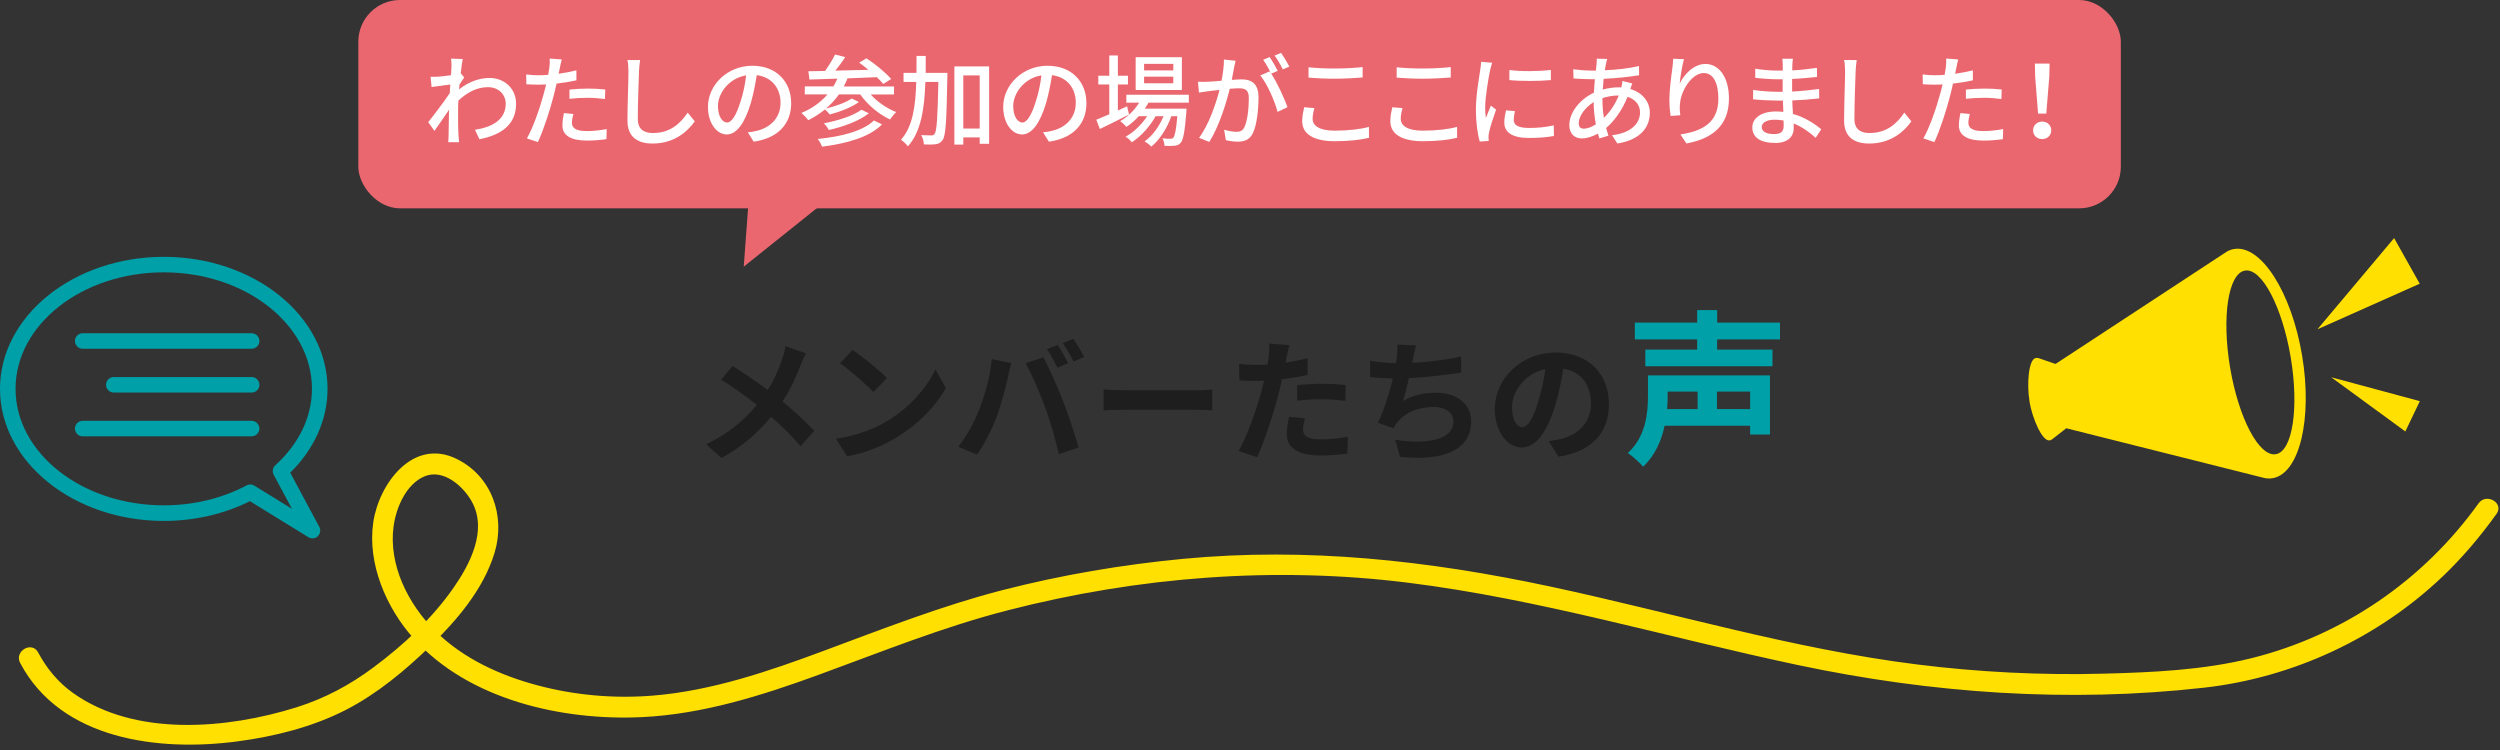 <?xml version="1.0" encoding="UTF-8"?>
<svg id="_レイヤー_2" data-name="レイヤー_2" xmlns="http://www.w3.org/2000/svg" viewBox="0 0 600 180">
  <rect x="0" y="0" width="600" height="180" fill="#333333" stroke="none"/>
  <defs>
    <style>
      .cls-1 {
        fill: none;
      }

      .cls-2 {
        fill: #00a0a8;
      }

      .cls-3 {
        fill: #1e1e1e;
      }

      .cls-4 {
        fill: #ffe001;
      }

      .cls-5 {
        fill: #fff;
      }

      .cls-6 {
        fill: #eb676f;
      }
    </style>
  </defs>
  <g id="_レイアウト" data-name="レイアウト">
    <g>
      <g>
        <path class="cls-4" d="M487.07,96.34c.69,4.12,3.08,9.64,4.83,9.35.15-.02.29-.07.42-.14h0s0,0,0,0c.09-.05.17-.1.26-.17l3.33-2.6,46.95,11.79c.22.07.45.13.67.17h0c.64.12,1.27.13,1.89.03,6.46-1.09,9.63-14.28,7.08-29.47-2.55-15.19-9.86-26.62-16.32-25.54-.61.1-1.2.32-1.75.63h0s0,0,0,0c-.21.12-.42.26-.62.41l-40.48,26.55-3.96-1.36c-.12-.04-.23-.07-.34-.08h-.01s0,0,0,0c-.14-.02-.28-.02-.42,0-1.75.29-2.21,6.29-1.51,10.42ZM535.22,88.2c-2.04-12.17-.44-22.58,3.57-23.26,4.02-.67,8.93,8.64,10.98,20.81,2.04,12.17.44,22.58-3.57,23.26-4.02.67-8.93-8.64-10.98-20.81Z"/>
        <g>
          <polygon class="cls-4" points="556.18 79.03 574.59 57.14 580.73 68.09 556.18 79.03"/>
          <polygon class="cls-4" points="559.49 90.54 580.76 96.28 577.28 103.55 559.49 90.54"/>
        </g>
      </g>
      <g>
        <polyline class="cls-6" points="179.68 48 178.5 64 198.5 48"/>
        <rect class="cls-6" x="86" width="423" height="50" rx="10" ry="10"/>
        <g>
          <path class="cls-5" d="M111.41,18.57c-.31.43-.74,1.1-1.13,1.7-.02.38-.07.79-.1,1.18,2.52-1.99,5.09-2.74,7.3-2.74,3.46,0,6.36,2.42,6.38,6.17.02,4.8-3.26,7.46-8.79,8.54l-1.08-2.28c4.08-.6,7.39-2.38,7.39-6.31,0-1.85-1.46-3.91-4.27-3.91-2.64,0-5.02,1.27-7.1,3.22-.05.86-.07,1.71-.07,2.45,0,2.06-.02,3.77.1,5.93.02.43.1,1.13.14,1.61h-2.59c.02-.41.07-1.18.07-1.56.02-2.21.05-3.58.1-6.22-1.1,1.63-2.5,3.7-3.5,5.06l-1.49-2.09c1.32-1.63,3.91-5.06,5.18-6.98l.12-2.06c-1.1.14-3.05.41-4.49.6l-.24-2.45c.6.02,1.1,0,1.78-.02.74-.05,1.97-.19,3.12-.36.07-1.03.12-1.8.12-2.06,0-.6,0-1.27-.12-1.92l2.81.1c-.12.6-.31,1.87-.48,3.41l.84,1.01Z"/>
          <path class="cls-5" d="M138.35,19.27c-1.49.34-3.14.6-4.78.79-.22,1.03-.48,2.09-.74,3.1-.86,3.36-2.45,8.26-3.74,10.94l-2.64-.89c1.44-2.42,3.14-7.32,4.03-10.66.22-.72.41-1.51.58-2.28-.67.02-1.3.05-1.9.05-1.1,0-1.97-.05-2.83-.1l-.05-2.35c1.15.14,1.99.19,2.9.19.74,0,1.54-.02,2.38-.1.12-.7.24-1.32.29-1.75.1-.77.12-1.63.07-2.16l2.9.22c-.17.6-.36,1.56-.46,2.04l-.29,1.39c1.44-.19,2.9-.48,4.27-.82v2.38ZM137.6,27.36c-.19.74-.34,1.49-.34,2.06,0,1.08.58,2.04,3.6,2.04,1.56,0,3.19-.19,4.75-.48l-.07,2.42c-1.32.19-2.9.34-4.7.34-3.86,0-5.86-1.27-5.86-3.62,0-.98.17-1.99.36-2.98l2.26.22ZM136.67,21.5c1.27-.14,2.9-.24,4.44-.24,1.37,0,2.81.07,4.15.22l-.07,2.28c-1.2-.14-2.62-.29-4.03-.29-1.56,0-3.02.07-4.49.24v-2.21Z"/>
          <path class="cls-5" d="M153.62,14.44c-.14.86-.22,1.87-.26,2.71-.1,2.64-.29,8.11-.29,11.42,0,2.5,1.58,3.36,3.62,3.36,4.18,0,6.65-2.35,8.35-4.9l1.7,2.09c-1.58,2.26-4.78,5.33-10.1,5.33-3.62,0-6.05-1.56-6.05-5.5,0-3.38.24-9.5.24-11.81,0-.98-.07-1.94-.24-2.74l3.02.02Z"/>
          <path class="cls-5" d="M179.46,31.75c.84-.07,1.54-.19,2.11-.34,3.05-.7,5.76-2.9,5.76-6.75,0-3.46-2.06-6.17-5.71-6.62-.34,2.14-.77,4.44-1.42,6.67-1.44,4.85-3.41,7.56-5.78,7.56s-4.51-2.66-4.51-6.62c0-5.28,4.68-9.87,10.63-9.87s9.34,3.98,9.34,8.98-3.19,8.42-9,9.24l-1.42-2.26ZM177.78,24.21c.6-1.87,1.06-4.03,1.3-6.12-4.27.7-6.77,4.42-6.77,7.34,0,2.74,1.22,3.98,2.18,3.98,1.03,0,2.18-1.54,3.29-5.21Z"/>
          <path class="cls-5" d="M208.95,22.65c1.58,1.8,3.91,3.38,6.14,4.25-.48.43-1.15,1.25-1.46,1.78-2.71-1.25-5.4-3.5-7.18-6.02h-5.11c-.89,1.27-1.94,2.4-3.1,3.38,2.16-.5,4.75-1.42,6.17-2.4l1.73.84c-1.8,1.32-4.63,2.38-7.01,3-.26-.36-.7-.86-1.13-1.22-1.22,1.01-2.57,1.87-4.03,2.59-.31-.48-1.15-1.34-1.63-1.75,2.47-1.01,4.61-2.52,6.26-4.44h-5.45v-1.92h6.86c.36-.6.7-1.22.96-1.87-2.5.1-4.8.17-6.7.22l-.26-1.99c1.18-.02,2.52-.05,4.01-.07.89-1.22,1.82-2.76,2.4-3.94l2.45.62c-.74,1.08-1.58,2.26-2.38,3.24,2.5-.05,5.23-.12,7.94-.19-.74-.62-1.51-1.22-2.23-1.73l1.75-1.03c2.09,1.37,4.68,3.46,5.93,4.97l-1.9,1.18c-.38-.48-.91-1.03-1.54-1.63-2.35.1-4.73.19-7.03.29-.26.67-.58,1.32-.91,1.94h12.07v1.92h-5.64ZM211.69,29.85c-2.98,3.05-8.35,4.58-14.38,5.35-.22-.55-.65-1.37-1.06-1.85,5.66-.55,10.9-1.9,13.49-4.44l1.94.94ZM208.52,27.19c-2.3,1.85-6.1,3.22-9.6,4.01-.26-.5-.74-1.18-1.2-1.61,3.26-.6,7.06-1.78,9.02-3.26l1.78.86Z"/>
          <path class="cls-5" d="M227.38,17.47s0,.79-.02,1.08c-.19,10.37-.36,13.92-1.1,15-.48.7-.94.94-1.7,1.06-.67.1-1.73.1-2.83.05-.02-.67-.26-1.63-.65-2.23,1.06.05,2.02.07,2.42.07.38,0,.6-.05.82-.41.5-.65.7-3.79.89-12.43h-3.12c-.22,6.41-1.03,11.95-4.2,15.46-.36-.5-1.13-1.25-1.66-1.58,2.83-3.12,3.5-8.07,3.67-13.87h-3.05v-2.18h3.1c.02-1.32.02-2.66.02-4.06h2.21c0,1.37,0,2.74-.02,4.06h5.23ZM237.39,15.93v18.58h-2.26v-1.54h-3.94v1.73h-2.14V15.93h8.33ZM235.13,30.84v-12.75h-3.94v12.75h3.94Z"/>
          <path class="cls-5" d="M250.32,31.75c.84-.07,1.54-.19,2.11-.34,3.05-.7,5.76-2.9,5.76-6.75,0-3.46-2.06-6.17-5.71-6.62-.34,2.14-.77,4.44-1.42,6.67-1.44,4.85-3.41,7.56-5.78,7.56s-4.51-2.66-4.51-6.62c0-5.28,4.68-9.87,10.63-9.87s9.34,3.98,9.34,8.98-3.19,8.42-9,9.24l-1.42-2.26ZM248.64,24.21c.6-1.87,1.06-4.03,1.3-6.12-4.27.7-6.77,4.42-6.77,7.34,0,2.74,1.22,3.98,2.18,3.98,1.03,0,2.18-1.54,3.29-5.21Z"/>
          <path class="cls-5" d="M270.98,27.48c-2.4,1.22-4.99,2.52-7.01,3.48l-.86-2.23c.86-.34,1.94-.79,3.12-1.3v-7.15h-2.64v-2.11h2.64v-4.85h2.06v4.85h2.42v2.11h-2.42v6.24c.72-.34,1.46-.67,2.21-1.01l.48,1.97ZM275.63,24.64c-.26.5-.55.98-.89,1.44h10.03s-.02.55-.05.84c-.38,4.8-.74,6.67-1.39,7.39-.41.46-.86.6-1.44.67-.55.05-1.44.07-2.4.02-.02-.53-.22-1.32-.5-1.8.82.1,1.56.1,1.87.1.36,0,.55-.02.74-.26.36-.41.67-1.78.96-5.16h-1.44c-.96,2.78-2.83,5.78-4.82,7.3-.36-.41-1.06-.94-1.61-1.25,1.87-1.25,3.55-3.62,4.56-6.05h-1.9c-1.3,2.38-3.58,4.92-5.71,6.26-.34-.46-.96-1.01-1.49-1.34,1.9-1.01,3.86-2.93,5.18-4.92h-2.02c-.91,1.01-1.92,1.87-2.95,2.57-.31-.36-1.08-1.08-1.51-1.39,1.8-1.03,3.43-2.59,4.54-4.42h-3.07v-1.9h15v1.9h-9.7ZM283.65,21.6h-11.09v-7.87h11.09v7.87ZM281.59,15.33h-7.01v1.56h7.01v-1.56ZM281.59,18.4h-7.01v1.58h7.01v-1.58Z"/>
          <path class="cls-5" d="M296.54,14.59c-.12.5-.26,1.1-.36,1.63-.12.72-.34,1.87-.55,2.95.96-.07,1.82-.12,2.38-.12,2.28,0,4.03.96,4.03,4.27,0,2.81-.36,6.58-1.34,8.62-.79,1.61-2.02,2.06-3.67,2.06-.91,0-2.04-.17-2.83-.36l-.41-2.5c.98.29,2.28.5,2.93.5.84,0,1.51-.22,1.94-1.13.72-1.49,1.06-4.46,1.06-6.94,0-2.04-.91-2.38-2.42-2.38-.48,0-1.27.05-2.16.12-.86,3.5-2.54,8.95-4.9,12.75l-2.47-.98c2.38-3.17,4.08-8.28,4.92-11.5-1.08.12-2.04.22-2.59.29-.62.07-1.68.22-2.35.34l-.24-2.59c.82.05,1.49.02,2.3,0,.77-.02,2.04-.12,3.36-.24.34-1.75.58-3.55.58-5.09l2.81.29ZM305.09,17.68c1.44,2.16,3.19,6,3.91,8.04l-2.38,1.13c-.67-2.54-2.47-6.72-4.15-8.74l2.23-.98c.12.17.24.34.38.53-.48-.96-1.25-2.4-1.92-3.31l1.56-.65c.6.86,1.46,2.38,1.94,3.31l-1.58.67ZM307.87,16.65c-.5-1.03-1.27-2.4-1.97-3.31l1.56-.65c.62.89,1.54,2.4,1.99,3.29l-1.58.67Z"/>
          <path class="cls-5" d="M315.46,25.94c-.26.91-.43,1.73-.43,2.59,0,1.66,1.66,2.83,5.28,2.83,3.26,0,6.31-.36,8.23-.91l.02,2.62c-1.87.48-4.8.82-8.18.82-5.09,0-7.85-1.7-7.85-4.8,0-1.3.26-2.42.48-3.36l2.45.22ZM314.05,16.15c1.73.19,3.94.29,6.36.29s4.85-.14,6.62-.34v2.5c-1.63.12-4.39.29-6.6.29-2.45,0-4.49-.1-6.38-.26v-2.47Z"/>
          <path class="cls-5" d="M336.61,25.94c-.26.91-.43,1.73-.43,2.59,0,1.66,1.66,2.83,5.28,2.83,3.26,0,6.31-.36,8.23-.91l.02,2.62c-1.87.48-4.8.82-8.18.82-5.09,0-7.85-1.7-7.85-4.8,0-1.3.26-2.42.48-3.36l2.45.22ZM335.2,16.15c1.73.19,3.94.29,6.36.29s4.85-.14,6.62-.34v2.5c-1.63.12-4.39.29-6.6.29-2.45,0-4.49-.1-6.38-.26v-2.47Z"/>
          <path class="cls-5" d="M358.12,15.07c-.17.46-.41,1.39-.5,1.82-.41,1.94-1.18,6.41-1.18,8.95,0,.84.05,1.63.17,2.5.36-.96.84-2.11,1.2-2.98l1.25.96c-.65,1.8-1.49,4.34-1.7,5.54-.07.31-.14.82-.12,1.08,0,.24.02.6.05.89l-2.16.14c-.48-1.66-.91-4.46-.91-7.68,0-3.55.77-7.58,1.03-9.48.1-.6.19-1.34.22-1.97l2.66.22ZM363.59,26.68c-.19.82-.29,1.46-.29,2.11,0,1.08.79,1.92,3.67,1.92,2.14,0,3.94-.19,5.93-.62l.05,2.54c-1.49.29-3.46.48-6.02.48-4.03,0-5.9-1.39-5.9-3.7,0-.94.19-1.9.41-2.93l2.16.19ZM372.21,16.77v2.45c-2.71.26-7.2.29-9.96,0v-2.42c2.71.41,7.49.31,9.96-.02Z"/>
          <path class="cls-5" d="M391.74,20.04c-.14.31-.31.89-.46,1.32,2.88.86,4.68,3.02,4.68,5.71,0,3.38-2.16,6.48-7.8,7.37l-1.27-1.99c4.42-.48,6.72-2.74,6.72-5.5,0-1.63-1.03-3.1-3-3.72-1.32,3.31-3.22,5.86-5.14,7.49.17.65.36,1.27.55,1.85l-2.18.65c-.12-.36-.24-.74-.34-1.15-1.22.67-2.59,1.15-3.86,1.15-1.66,0-3-1.01-3-3.22,0-3.05,2.62-6.24,5.9-7.75.05-1.1.14-2.21.24-3.24h-1.15c-1.13,0-2.98-.1-3.98-.17l-.07-2.21c.82.12,2.9.31,4.13.31h1.3l.17-1.61c.02-.41.07-.91.05-1.25l2.5.07c-.12.36-.22.79-.29,1.13-.1.46-.19,1.01-.29,1.58,2.98-.12,5.69-.43,8.21-1.01l.02,2.21c-2.4.41-5.57.72-8.5.86-.07.82-.14,1.68-.22,2.57,1.27-.34,2.62-.53,3.79-.53.24,0,.46,0,.67.02.12-.43.24-1.13.26-1.54l2.35.58ZM383.01,29.85c-.31-1.68-.53-3.53-.53-5.35-2.09,1.3-3.58,3.41-3.58,5.06,0,.89.38,1.32,1.22,1.32s1.82-.36,2.88-1.03ZM384.59,24.12c0,1.49.14,2.88.36,4.15,1.37-1.34,2.62-3.05,3.55-5.35h-.14c-1.44,0-2.71.29-3.77.62v.58Z"/>
          <path class="cls-5" d="M404.15,14.2c-.43,1.49-.89,4.37-1.03,5.88,1.03-2.18,3.34-4.73,6.19-4.73,3.24,0,5.64,3.19,5.64,8.3,0,6.62-4.15,9.67-10.2,10.78l-1.44-2.16c5.21-.82,9.1-2.74,9.1-8.62,0-3.7-1.22-6.12-3.5-6.12-2.88,0-5.52,4.27-5.71,7.39-.1.79-.07,1.61.07,2.74l-2.33.17c-.12-.89-.29-2.28-.29-3.84,0-2.23.41-5.5.72-7.66.1-.79.17-1.61.19-2.23l2.59.1Z"/>
          <path class="cls-5" d="M435.77,33.09c-1.34-1.25-3.17-2.59-5.3-3.46,0,.48.02.89.02,1.22,0,1.8-1.3,3.46-4.39,3.46-3.6,0-5.54-1.32-5.54-3.72,0-2.26,2.14-3.84,5.69-3.84.6,0,1.18.05,1.75.1-.05-.89-.07-1.85-.1-2.71h-1.3c-1.51,0-4.2-.12-5.86-.31l.02-2.26c1.49.29,4.42.46,5.86.46h1.22v-3h-1.18c-1.58,0-4.01-.17-5.4-.36v-2.18c1.46.26,3.84.46,5.38.46h1.22v-1.34c0-.43-.05-1.13-.1-1.51h2.54c-.05.43-.12.96-.14,1.61,0,.26-.02.7-.02,1.18,1.99-.1,3.84-.29,5.93-.6l.02,2.18c-1.73.17-3.72.38-5.98.48v3.02c2.35-.12,4.44-.34,6.48-.62l.02,2.26c-2.21.26-4.18.41-6.46.5.02,1.08.1,2.21.17,3.24,3.07.86,5.42,2.54,6.79,3.67l-1.37,2.09ZM428.06,28.92c-.7-.12-1.39-.19-2.14-.19-2.02,0-3.1.77-3.1,1.75s.89,1.7,2.93,1.7c1.34,0,2.33-.38,2.33-1.92,0-.34,0-.79-.02-1.34Z"/>
          <path class="cls-5" d="M445.61,14.44c-.14.86-.22,1.87-.26,2.71-.1,2.64-.29,8.11-.29,11.42,0,2.5,1.58,3.36,3.62,3.36,4.18,0,6.65-2.35,8.35-4.9l1.7,2.09c-1.58,2.26-4.78,5.33-10.1,5.33-3.62,0-6.05-1.56-6.05-5.5,0-3.38.24-9.5.24-11.81,0-.98-.07-1.94-.24-2.74l3.02.02Z"/>
          <path class="cls-5" d="M473.5,19.27c-1.49.34-3.14.6-4.78.79-.22,1.03-.48,2.09-.74,3.1-.86,3.36-2.45,8.26-3.74,10.94l-2.64-.89c1.44-2.42,3.14-7.32,4.03-10.66.22-.72.41-1.51.58-2.28-.67.02-1.3.05-1.9.05-1.1,0-1.97-.05-2.83-.1l-.05-2.35c1.15.14,1.99.19,2.9.19.74,0,1.54-.02,2.38-.1.12-.7.24-1.32.29-1.75.1-.77.12-1.63.07-2.16l2.9.22c-.17.6-.36,1.56-.46,2.04l-.29,1.39c1.44-.19,2.9-.48,4.27-.82v2.38ZM472.75,27.36c-.19.74-.34,1.49-.34,2.06,0,1.08.58,2.04,3.6,2.04,1.56,0,3.19-.19,4.75-.48l-.07,2.42c-1.32.19-2.9.34-4.7.34-3.86,0-5.86-1.27-5.86-3.62,0-.98.17-1.99.36-2.98l2.26.22ZM471.82,21.5c1.27-.14,2.9-.24,4.44-.24,1.37,0,2.81.07,4.15.22l-.07,2.28c-1.2-.14-2.62-.29-4.03-.29-1.56,0-3.02.07-4.49.24v-2.21Z"/>
          <path class="cls-5" d="M487.94,31.29c0-1.25.98-2.11,2.18-2.11s2.18.86,2.18,2.11-.98,2.09-2.18,2.09-2.18-.84-2.18-2.09ZM488.44,18.43l-.07-3.17h3.53l-.07,3.17-.72,8.83h-1.97l-.7-8.83Z"/>
        </g>
      </g>
      <g>
        <path class="cls-3" d="M193.44,84.81c-.42.7-1.02,2.11-1.31,2.85-.96,2.56-2.4,5.76-4.32,8.7,2.82,2.3,5.47,4.77,7.62,7.04l-3.3,3.68c-2.24-2.62-4.51-4.83-7.07-7.04-2.82,3.39-6.5,6.94-11.9,9.89l-3.68-3.3c5.22-2.53,9.02-5.63,12.16-9.44-2.27-1.79-5.31-4.1-8.58-6.05l2.75-3.3c2.56,1.6,5.86,3.84,8.45,5.76,1.63-2.56,2.66-5.09,3.52-7.58.29-.8.61-2.11.77-2.94l4.9,1.73Z"/>
        <path class="cls-3" d="M212.86,101.09c5.44-3.23,9.63-8.13,11.65-12.45l2.5,4.51c-2.43,4.32-6.69,8.74-11.84,11.84-3.23,1.95-7.36,3.74-11.87,4.51l-2.69-4.22c4.99-.7,9.15-2.34,12.26-4.19ZM212.86,90.73l-3.26,3.36c-1.66-1.79-5.66-5.28-8-6.91l3.01-3.2c2.24,1.5,6.4,4.83,8.26,6.75Z"/>
        <path class="cls-3" d="M238.04,86.18l4.67.96c-.29.93-.64,2.5-.77,3.2-.45,2.24-1.63,6.66-2.72,9.63-1.15,3.1-3.04,6.75-4.74,9.15l-4.48-1.89c2.02-2.62,3.9-6.08,4.99-8.9,1.44-3.58,2.66-8.1,3.04-12.16ZM246.17,87.14l4.26-1.38c1.31,2.46,3.52,7.39,4.7,10.5,1.15,2.88,2.85,8,3.74,11.17l-4.74,1.54c-.9-3.81-2.05-7.84-3.33-11.29-1.22-3.36-3.3-8.1-4.64-10.53ZM256.35,87.14l-2.56,1.12c-.67-1.31-1.63-3.23-2.5-4.45l2.53-1.06c.8,1.18,1.92,3.2,2.53,4.38ZM260.19,85.67l-2.56,1.12c-.64-1.34-1.7-3.2-2.56-4.42l2.53-1.06c.83,1.22,2.02,3.23,2.59,4.35Z"/>
        <path class="cls-3" d="M264.86,93.48c1.15.1,3.49.19,5.15.19h17.18c1.47,0,2.91-.13,3.74-.19v5.02c-.77-.03-2.4-.16-3.74-.16h-17.18c-1.82,0-3.97.06-5.15.16v-5.02Z"/>
        <path class="cls-3" d="M313.82,89.99c-1.89.42-4.03.77-6.14,1.02-.29,1.38-.61,2.78-.96,4.06-1.15,4.45-3.3,10.94-5.02,14.65l-4.45-1.47c1.89-3.17,4.29-9.82,5.47-14.27.22-.83.45-1.73.67-2.62-.74.03-1.44.06-2.08.06-1.54,0-2.72-.06-3.84-.13l-.1-3.97c1.63.19,2.69.26,4,.26.93,0,1.86-.03,2.82-.1.13-.7.22-1.31.29-1.82.16-1.18.19-2.46.13-3.2l4.83.38c-.22.86-.51,2.27-.67,2.98l-.26,1.22c1.79-.29,3.58-.64,5.31-1.06v4ZM313.18,100.39c-.26.9-.45,1.95-.45,2.66,0,1.38.8,2.4,4.19,2.4,2.11,0,4.32-.22,6.59-.64l-.16,4.06c-1.79.22-3.94.45-6.46.45-5.34,0-8.06-1.86-8.06-5.06,0-1.44.29-2.98.54-4.22l3.81.35ZM311.33,92.42c1.76-.16,4.03-.32,6.08-.32,1.79,0,3.71.1,5.57.29l-.1,3.81c-1.57-.19-3.52-.38-5.44-.38-2.21,0-4.13.1-6.11.35v-3.74Z"/>
        <path class="cls-3" d="M350.72,89.42c-3.3.51-8.32,1.12-12.58,1.34-.42,1.92-.93,3.94-1.44,5.47,2.56-1.41,4.96-1.98,7.87-1.98,5.12,0,8.51,2.75,8.51,6.78,0,7.14-6.85,9.7-17.09,8.61l-1.12-4.1c6.94,1.12,13.95.29,13.95-4.38,0-1.89-1.66-3.49-4.74-3.49-3.65,0-6.88,1.31-8.77,3.74-.35.42-.58.83-.9,1.38l-3.74-1.34c1.5-2.91,2.78-7.14,3.62-10.62-2.02-.03-3.87-.16-5.47-.32v-3.94c1.89.32,4.29.58,6.21.61.06-.48.16-.9.19-1.28.16-1.38.19-2.14.16-3.2l4.48.19c-.35,1.12-.51,2.18-.74,3.23l-.19.96c3.62-.19,7.9-.67,11.71-1.5l.06,3.84Z"/>
        <path class="cls-3" d="M371.68,105.86c1.22-.16,2.11-.32,2.94-.51,4.06-.96,7.2-3.87,7.2-8.48s-2.37-7.65-6.62-8.38c-.45,2.69-.99,5.63-1.89,8.61-1.89,6.4-4.64,10.3-8.1,10.3s-6.46-3.87-6.46-9.22c0-7.3,6.37-13.57,14.59-13.57s12.8,5.47,12.8,12.38-4.1,11.39-12.1,12.61l-2.37-3.74ZM369.21,96.26c.74-2.34,1.31-5.06,1.7-7.68-5.25,1.09-8.03,5.7-8.03,9.18,0,3.2,1.28,4.77,2.46,4.77,1.31,0,2.59-1.98,3.87-6.27Z"/>
        <path class="cls-2" d="M424.79,104.29h-4.76v-2.12h-20.52c-.76,3.56-2.28,7.12-5.16,9.84-.72-.92-2.68-2.64-3.68-3.28,4.36-4,4.84-9.6,4.84-13.68v-4.96h29.28v14.2ZM412.11,81.46v2.44h13.28v4h-30.51v-4h12.44v-2.44h-14.96v-4.04h14.96v-3h4.8v3h15.08v4.04h-15.08ZM400.23,93.98v1.16c0,.96-.04,1.96-.12,3.04h7.32v-4.2h-7.2ZM420.03,93.98h-7.96v4.2h7.96v-4.2Z"/>
      </g>
      <path class="cls-4" d="M4.84,159.11c9.77,18.5,33.33,21.3,52.02,18.84,9-1.18,18.16-3.46,26.27-7.64,7.35-3.79,14.06-9.36,19.97-15.08,6.48-6.27,12.94-13.78,15.6-22.57s-.65-18.45-9.23-22.58c-10.4-5-18.52,6.04-19.88,15.24-1.47,9.93,3.11,20.56,9.64,27.86,13.23,14.79,35.72,19.83,54.82,18.93,14.58-.69,28.77-5.17,42.38-10.14,15.09-5.51,29.87-11.51,45.47-15.51,31.28-8.03,63.95-10.61,96.02-6.61,31.69,3.95,62.4,13.17,93.58,19.76,32.01,6.78,64.93,9.11,97.5,5.43,21.34-2.41,41.67-11.87,57.23-26.68,4.8-4.57,9.07-9.65,12.94-15.03,1.88-2.62-2.46-5.12-4.32-2.52-13.21,18.42-32.47,31.67-54.48,37.15-11.53,2.87-23.66,3.41-35.49,3.72-14.98.4-29.99-.36-44.86-2.22-29.84-3.74-58.79-12.47-88.15-18.73-29.1-6.21-58.25-9.43-87.98-6.6-14.6,1.39-29.12,3.86-43.33,7.51s-28.68,9.28-42.87,14.56c-13.19,4.91-26.92,9.61-41.04,10.75-9.27.75-18.7-.08-27.69-2.48s-17.7-6.39-24.37-12.91-11.37-16.04-10.13-25.23c.6-4.47,2.99-10.16,7.45-12.02s9.28,2.34,11.35,6.12c3.74,6.83-.41,14.88-4.38,20.59-5.12,7.37-11.99,13.74-19.15,19.08-5.76,4.3-11.75,7.51-18.62,9.67-16.55,5.18-38.63,7.17-53.56-3.44-3.56-2.53-6.35-5.88-8.39-9.73-1.5-2.85-5.82-.32-4.32,2.52h0Z"/>
      <g>
        <path class="cls-2" d="M69.65,113.44c5.79-5.67,8.96-12.76,8.96-20.11,0-17.47-17.63-31.69-39.3-31.69C17.63,61.64,0,75.86,0,93.33c0,17.47,17.63,31.69,39.3,31.69,7.35,0,14.47-1.63,20.68-4.74l14.03,8.65c.3.19.64.28.98.28.46,0,.92-.17,1.28-.51.61-.58.76-1.5.37-2.24l-6.99-13.03ZM66.08,111.67c-.64.57-.8,1.51-.4,2.27l4.39,8.18-9.03-5.57c-.57-.35-1.27-.37-1.85-.06-5.89,3.14-12.77,4.79-19.89,4.79-19.62,0-35.57-12.54-35.57-27.96,0-15.42,15.96-27.96,35.57-27.96s35.57,12.54,35.57,27.96c0,6.72-3.12,13.23-8.8,18.34Z"/>
        <path class="cls-2" d="M60.39,83.7H19.85c-1.03,0-1.86-.84-1.86-1.86,0-1.03.83-1.86,1.86-1.86h40.54c1.03,0,1.86.84,1.86,1.86s-.84,1.86-1.86,1.86Z"/>
        <path class="cls-2" d="M60.39,94.21H27.31c-1.03,0-1.86-.84-1.86-1.86s.83-1.86,1.86-1.86h33.09c1.03,0,1.86.84,1.86,1.86s-.84,1.86-1.86,1.86Z"/>
        <path class="cls-2" d="M60.39,104.72H19.85c-1.03,0-1.86-.84-1.86-1.86s.83-1.86,1.86-1.86h40.54c1.03,0,1.86.84,1.86,1.86,0,1.03-.84,1.86-1.86,1.86Z"/>
      </g>
      <rect class="cls-1" y="0" width="600" height="180"/>
    </g>
  </g>
</svg>